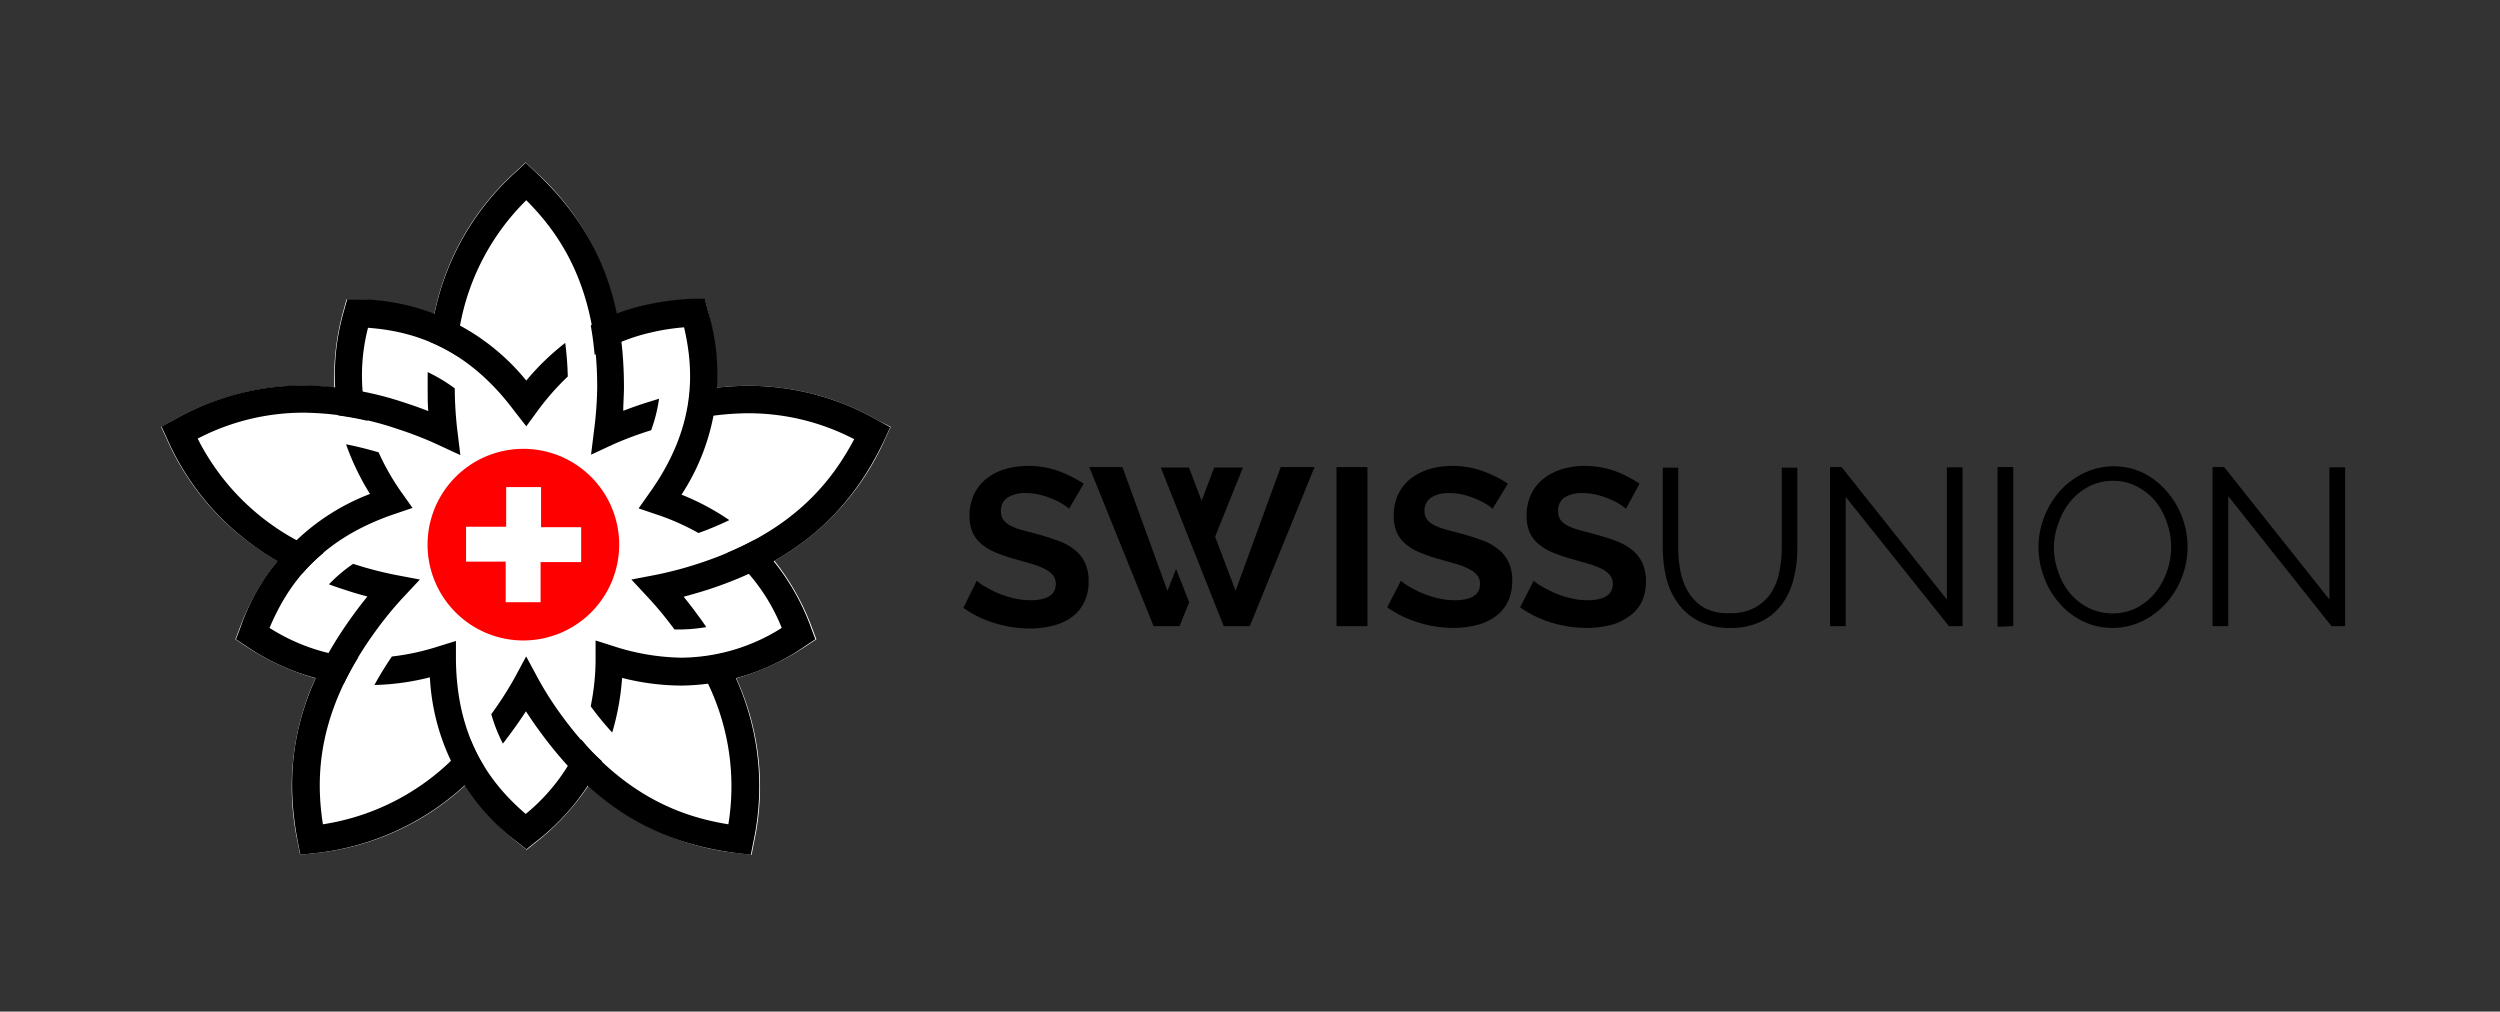 <svg id="Logo" xmlns="http://www.w3.org/2000/svg" viewBox="0 0 215 87"><rect x="0" y="0" width="215" height="87" fill="#333333" stroke="none"/><defs><style>.cls-1{fill:none;}.cls-2{fill:#fff;}.cls-3{fill:red;fill-rule:evenodd;}</style></defs><path id="Rahmen" class="cls-1" d="M0,0V87H215V0Z"/><g id="Blätter"><path class="cls-2" d="M75.55,36.18a22.39,22.39,0,0,0-11.22-3,24.56,24.56,0,0,0-2.69.16,21.43,21.43,0,0,0-.79-6.69l-.24-.91-1,0a22.37,22.37,0,0,0-4.38.6,17.89,17.89,0,0,0-2.22.69A22.34,22.34,0,0,0,46,14.72l-.8-.75-.8.75a22.38,22.38,0,0,0-7.06,12.33,21.45,21.45,0,0,0-6.6-1.31l-.94,0-.25.91a21.48,21.48,0,0,0-.8,6.7,24.23,24.23,0,0,0-2.67-.17,22.36,22.36,0,0,0-11.22,3l-1,.53.46,1a22.36,22.36,0,0,0,9.55,10.52,21.39,21.39,0,0,0-3.29,5.87l-.34.88.79.52a21.36,21.36,0,0,0,6.1,2.83,22.46,22.46,0,0,0-1.53,14.1l.21,1.08L27,73.38a22.38,22.38,0,0,0,13-5.83,21.49,21.49,0,0,0,4.56,4.94l.74.59.73-.59a21.25,21.25,0,0,0,4.58-4.93,22.37,22.37,0,0,0,12.94,5.82l1.09.13.21-1.08a22.33,22.33,0,0,0-1.53-14.1,21.51,21.51,0,0,0,6.1-2.83l.79-.52-.33-.88a21.1,21.1,0,0,0-3.28-5.88,22.36,22.36,0,0,0,9.54-10.51l.46-1Z"/><g id="Äussere_Blätter" data-name="Äussere Blätter"><path d="M27.84,47.53A20.3,20.3,0,0,1,17,37.72a19.72,19.72,0,0,1,9.1-2.23,25.74,25.74,0,0,1,8.08,1.4,30.93,30.93,0,0,1,3.49,1.36l1.92.89L39.33,37a31.79,31.79,0,0,1-.22-3.6A14,14,0,0,0,36.78,32c0,.44,0,.89,0,1.35,0,.69,0,1.37.05,2-.62-.24-1.26-.47-1.91-.68a28.3,28.3,0,0,0-8.81-1.52,22.36,22.36,0,0,0-11.22,3l-1,.53.46,1A22.54,22.54,0,0,0,26,49.32,15.23,15.23,0,0,1,27.84,47.53Z"/><path d="M40.46,63.6a20.29,20.29,0,0,1-12.69,7.29c-.65-4.2-.47-9.74,4.52-16.6a30.65,30.65,0,0,1,2.37-2.9l1.45-1.55L34,49.44a32,32,0,0,1-3.63-.95,13.19,13.19,0,0,0-2.08,1.76c.44.17.89.32,1.36.47.65.22,1.3.41,1.95.58-.42.51-.84,1.05-1.24,1.61-4.66,6.41-6.12,12.43-4.74,19.52l.21,1.08L27,73.38A22.57,22.57,0,0,0,41.6,65.87,15.52,15.52,0,0,1,40.46,63.6Z"/><path d="M59.64,56.57a20.35,20.35,0,0,1,3,14.32c-4.2-.68-9.41-2.57-14.39-9.43a28.66,28.66,0,0,1-2-3.15l-1-1.86-1,1.86a30.6,30.6,0,0,1-2,3.11,13.64,13.64,0,0,0,1,2.53c.28-.36.55-.73.83-1.11.4-.55.79-1.11,1.15-1.67.36.55.74,1.12,1.15,1.67,4.65,6.41,9.93,9.66,17.1,10.54l1.09.13.21-1.08a22.55,22.55,0,0,0-2.61-16.25A15.4,15.4,0,0,1,59.64,56.57Z"/><path d="M56.68,34.29l-1.16.36c-.66.21-1.3.44-1.92.68,0-.66.06-1.34.06-2,0-7.92-2.36-13.65-7.65-18.58l-.8-.75-.8.75A22.53,22.53,0,0,0,37,29.41a15.24,15.24,0,0,1,2.26,1.17,20.25,20.25,0,0,1,6-13.36c3,3,6.1,7.6,6.1,16.08A31.88,31.88,0,0,1,51.09,37l-.26,2.1,1.92-.89A30.13,30.13,0,0,1,56,37,13.18,13.18,0,0,0,56.68,34.29Z"/><path d="M75.55,36.18a22.39,22.39,0,0,0-11.22-3,25.33,25.33,0,0,0-5,.53,15.43,15.43,0,0,1-.42,2.49,24.2,24.2,0,0,1,5.46-.66,19.68,19.68,0,0,1,9.09,2.23C71.48,41.5,68.08,45.87,60,48.49a31.85,31.85,0,0,1-3.62.95l-2.08.4,1.44,1.55A29.91,29.91,0,0,1,58,54.13a13.9,13.9,0,0,0,2.74-.2c-.23-.34-.46-.68-.71-1-.4-.56-.82-1.1-1.24-1.61.64-.17,1.29-.36,2-.58,7.53-2.44,12.25-6.46,15.31-13l.46-1Z"/></g><g id="Innere_Blätter" data-name="Innere Blätter"><path d="M30.78,56.57A16.71,16.71,0,0,1,23.18,54c1.49-3.53,4.17-7.58,10.8-9.81l1.5-.51-.92-1.29a20.72,20.72,0,0,1-2-3.49c-1-.29-1.92-.52-2.8-.69a21.81,21.81,0,0,0,2.06,4.27A18.91,18.91,0,0,0,20.63,54.1l-.34.88.79.52a19.86,19.86,0,0,0,8.48,3.31C29.91,58.09,30.32,57.33,30.78,56.57Z"/><path d="M44.26,35.38l1,1.28.94-1.28a21.78,21.78,0,0,1,2.63-3,27.89,27.89,0,0,0-.22-2.89,21.22,21.22,0,0,0-3.35,3.24,18.9,18.9,0,0,0-14.46-7l-.94,0-.25.91a19.86,19.86,0,0,0-.51,9.09c.81.11,1.66.26,2.5.46a16.39,16.39,0,0,1,.05-8C35.41,28.47,40.09,29.77,44.26,35.38Z"/><path d="M50,63.6A16.54,16.54,0,0,1,45.21,70c-2.9-2.5-5.93-6.3-6-13.29l0-1.59-1.51.47a20.63,20.63,0,0,1-4,.87c-.57.84-1.07,1.66-1.5,2.45a21.37,21.37,0,0,0,4.77-.66,18.93,18.93,0,0,0,7.56,14.2l.74.59.73-.59a19.77,19.77,0,0,0,5.76-7C51.12,64.89,50.53,64.27,50,63.6Z"/><path d="M53.71,29.29a16.32,16.32,0,0,1,2.12-.66,19.26,19.26,0,0,1,3-.48c.87,3.73,1.09,8.58-3,14.28l-.91,1.29,1.5.51a20.63,20.63,0,0,1,3.65,1.61h0a26.43,26.43,0,0,0,2.65-1.11,21.11,21.11,0,0,0-4.11-2.19A18.88,18.88,0,0,0,60.85,26.6l-.24-.91-1,0a22.37,22.37,0,0,0-4.38.6,18.59,18.59,0,0,0-2.43.76,20.27,20.27,0,0,0-2,.94c.15.79.26,1.65.34,2.53A16.13,16.13,0,0,1,53.71,29.29Z"/><path d="M62.56,47.54A16.39,16.39,0,0,1,67.23,54a16.33,16.33,0,0,1-8.64,2.56,19.75,19.75,0,0,1-5.86-1l-1.51-.48,0,1.59a20.12,20.12,0,0,1-.42,4.07h0A26.18,26.18,0,0,0,52.65,63a21.89,21.89,0,0,0,.85-4.7,20.93,20.93,0,0,0,5.09.66h0A19,19,0,0,0,69.33,55.5l.79-.52-.33-.88a19.87,19.87,0,0,0-4.93-7.66C64.16,46.82,63.38,47.19,62.56,47.54Z"/></g></g><g id="Schweizer_Flagge" data-name="Schweizer Flagge"><path class="cls-3" d="M45,38.6a8.24,8.24,0,1,1-8.23,8.24A8.24,8.24,0,0,1,45,38.6"/><path class="cls-2" d="M43.53,41.89h3v3.45h3.45v3H46.49v3.45h-3V48.3H40.08v-3h3.45Z"/></g><path id="Union" d="M148.79,52.73a4.25,4.25,0,0,0,2.15-.49A4,4,0,0,0,152.31,51a5.13,5.13,0,0,0,.71-1.82,10.21,10.21,0,0,0,.21-2.06v-6.9h1.34v6.9a10.71,10.71,0,0,1-.31,2.63,6.09,6.09,0,0,1-1,2.19,4.93,4.93,0,0,1-1.78,1.5,5.87,5.87,0,0,1-2.68.56,5.76,5.76,0,0,1-2.72-.59,5,5,0,0,1-1.79-1.55,6.25,6.25,0,0,1-1-2.2,11.24,11.24,0,0,1-.29-2.54v-6.9h1.33v6.9a10.39,10.39,0,0,0,.21,2.1,5.3,5.3,0,0,0,.73,1.81,3.83,3.83,0,0,0,1.35,1.27A4.29,4.29,0,0,0,148.79,52.73Zm9.94-10V53.85h-1.35V40.17h1l9.05,11.39V40.19h1.35V53.85h-1.17Zm13.06,11.17V40.17h1.35V53.85Zm9.91.1a5.82,5.82,0,0,1-2.61-.59,6.37,6.37,0,0,1-2-1.56,6.84,6.84,0,0,1-1.31-2.23,7.29,7.29,0,0,1-.47-2.56,7.09,7.09,0,0,1,.5-2.62,7.38,7.38,0,0,1,1.35-2.22,6.59,6.59,0,0,1,2.05-1.53,5.92,5.92,0,0,1,5.15,0,6.72,6.72,0,0,1,2,1.59,7.27,7.27,0,0,1,1.28,7.38,7.29,7.29,0,0,1-1.35,2.21,6.68,6.68,0,0,1-2,1.52A5.73,5.73,0,0,1,181.7,54ZM176.63,47a6.23,6.23,0,0,0,.37,2.15A5.69,5.69,0,0,0,178,51a5.06,5.06,0,0,0,1.6,1.27,4.7,4.7,0,0,0,4.16,0,5.09,5.09,0,0,0,1.6-1.31,6,6,0,0,0,1-1.83,6.19,6.19,0,0,0,.36-2.08,6.28,6.28,0,0,0-.38-2.15,5.86,5.86,0,0,0-1-1.82,5,5,0,0,0-1.6-1.26,4.32,4.32,0,0,0-2-.47,4.45,4.45,0,0,0-2.1.49,5.06,5.06,0,0,0-1.6,1.3,6,6,0,0,0-1,1.83A6.19,6.19,0,0,0,176.63,47Zm15-4.33V53.85h-1.35V40.17h1l9.05,11.39V40.19h1.35V53.85h-1.17Z"/><path id="Swiss" d="M91.94,43.75a3.66,3.66,0,0,0-.49-.36,5,5,0,0,0-.87-.45,7.11,7.11,0,0,0-1.1-.38,5,5,0,0,0-1.22-.15,2.74,2.74,0,0,0-1.64.4A1.34,1.34,0,0,0,86.08,44a1.14,1.14,0,0,0,.21.7,1.68,1.68,0,0,0,.58.49,5.54,5.54,0,0,0,1,.39l1.36.36c.66.18,1.27.38,1.82.58a4.91,4.91,0,0,1,1.38.77,3.14,3.14,0,0,1,.88,1.11,3.61,3.61,0,0,1,.31,1.59,3.92,3.92,0,0,1-.42,1.88,3.38,3.38,0,0,1-1.11,1.26,4.74,4.74,0,0,1-1.62.7,8,8,0,0,1-1.92.22,10.19,10.19,0,0,1-3-.46,9.4,9.4,0,0,1-2.7-1.31L84,49.94a3,3,0,0,0,.62.45,9.51,9.51,0,0,0,1.07.56,8.14,8.14,0,0,0,1.37.47,6.08,6.08,0,0,0,1.54.2c1.46,0,2.2-.47,2.2-1.41a1.17,1.17,0,0,0-.25-.75,2.06,2.06,0,0,0-.72-.54,6.29,6.29,0,0,0-1.11-.43l-1.47-.42a12.8,12.8,0,0,1-1.7-.59,4.3,4.3,0,0,1-1.21-.75,2.81,2.81,0,0,1-.72-1,3.48,3.48,0,0,1-.24-1.36,4.37,4.37,0,0,1,.38-1.85,3.84,3.84,0,0,1,1.07-1.35,5,5,0,0,1,1.59-.82,6.86,6.86,0,0,1,2-.28,7.62,7.62,0,0,1,2.66.46,10,10,0,0,1,2.12,1.07Zm23,10.1V40.17h2.66V53.85Zm13.42-10.1a3.66,3.66,0,0,0-.49-.36,5,5,0,0,0-.87-.45,6.76,6.76,0,0,0-1.1-.38,5,5,0,0,0-1.22-.15,2.68,2.68,0,0,0-1.63.4,1.34,1.34,0,0,0-.54,1.14,1.14,1.14,0,0,0,.2.7,1.63,1.63,0,0,0,.59.49,5.12,5.12,0,0,0,1,.39l1.36.36c.67.18,1.27.38,1.82.58a4.91,4.91,0,0,1,1.38.77,3.14,3.14,0,0,1,.88,1.11,3.61,3.61,0,0,1,.31,1.59,4,4,0,0,1-.41,1.88,3.5,3.5,0,0,1-1.12,1.26,4.74,4.74,0,0,1-1.62.7A8,8,0,0,1,125,54a10.19,10.19,0,0,1-3-.46,9.4,9.4,0,0,1-2.7-1.31l1.18-2.29a3,3,0,0,0,.62.45,9.51,9.51,0,0,0,1.07.56,8.14,8.14,0,0,0,1.37.47,6.08,6.08,0,0,0,1.54.2c1.47,0,2.2-.47,2.2-1.41a1.17,1.17,0,0,0-.25-.75,2.06,2.06,0,0,0-.72-.54,6.29,6.29,0,0,0-1.11-.43l-1.47-.42a12.8,12.8,0,0,1-1.7-.59,4.45,4.45,0,0,1-1.21-.75,2.81,2.81,0,0,1-.72-1,3.48,3.48,0,0,1-.24-1.36,4.37,4.37,0,0,1,.38-1.85,3.84,3.84,0,0,1,1.07-1.35,5,5,0,0,1,1.59-.82,6.86,6.86,0,0,1,2-.28,7.62,7.62,0,0,1,2.66.46,10,10,0,0,1,2.12,1.07Zm11.47,0a3.66,3.66,0,0,0-.49-.36,5,5,0,0,0-.87-.45,6.88,6.88,0,0,0-1.11-.38,4.89,4.89,0,0,0-1.21-.15,2.74,2.74,0,0,0-1.64.4A1.34,1.34,0,0,0,134,44a1.2,1.2,0,0,0,.2.7,1.72,1.72,0,0,0,.59.49,5.41,5.41,0,0,0,1,.39l1.36.36c.67.18,1.28.38,1.82.58a5,5,0,0,1,1.39.77,3.26,3.26,0,0,1,.88,1.11,3.75,3.75,0,0,1,.31,1.59,3.92,3.92,0,0,1-.42,1.88A3.41,3.41,0,0,1,140,53.08a4.69,4.69,0,0,1-1.61.7,8,8,0,0,1-1.92.22,10.3,10.3,0,0,1-3.05-.46,9.22,9.22,0,0,1-2.69-1.31l1.17-2.29a3.48,3.48,0,0,0,.63.45,9.51,9.51,0,0,0,1.07.56,7.84,7.84,0,0,0,1.37.47,6.08,6.08,0,0,0,1.54.2q2.19,0,2.19-1.41a1.11,1.11,0,0,0-.25-.75,1.93,1.93,0,0,0-.71-.54,6.41,6.41,0,0,0-1.12-.43l-1.46-.42a13,13,0,0,1-1.71-.59,4.39,4.39,0,0,1-1.2-.75,2.81,2.81,0,0,1-.72-1,3.48,3.48,0,0,1-.24-1.36,4.22,4.22,0,0,1,.38-1.85,3.73,3.73,0,0,1,1.07-1.35,5,5,0,0,1,1.59-.82,6.76,6.76,0,0,1,1.95-.28,7.62,7.62,0,0,1,2.66.46A9.91,9.91,0,0,1,141,41.6Zm-29.69-3.58-3.88,10.64-1.76-4.65,2.39-5.95h-2.47l-1.08,2.86-1.09-2.86H99.83l5.41,13.64h2.24l5.57-13.68Zm-9.74,10.64L96.53,40.17H93.68l5.53,13.68h2.23l.83-2.06-1.13-2.86Z"/></svg>